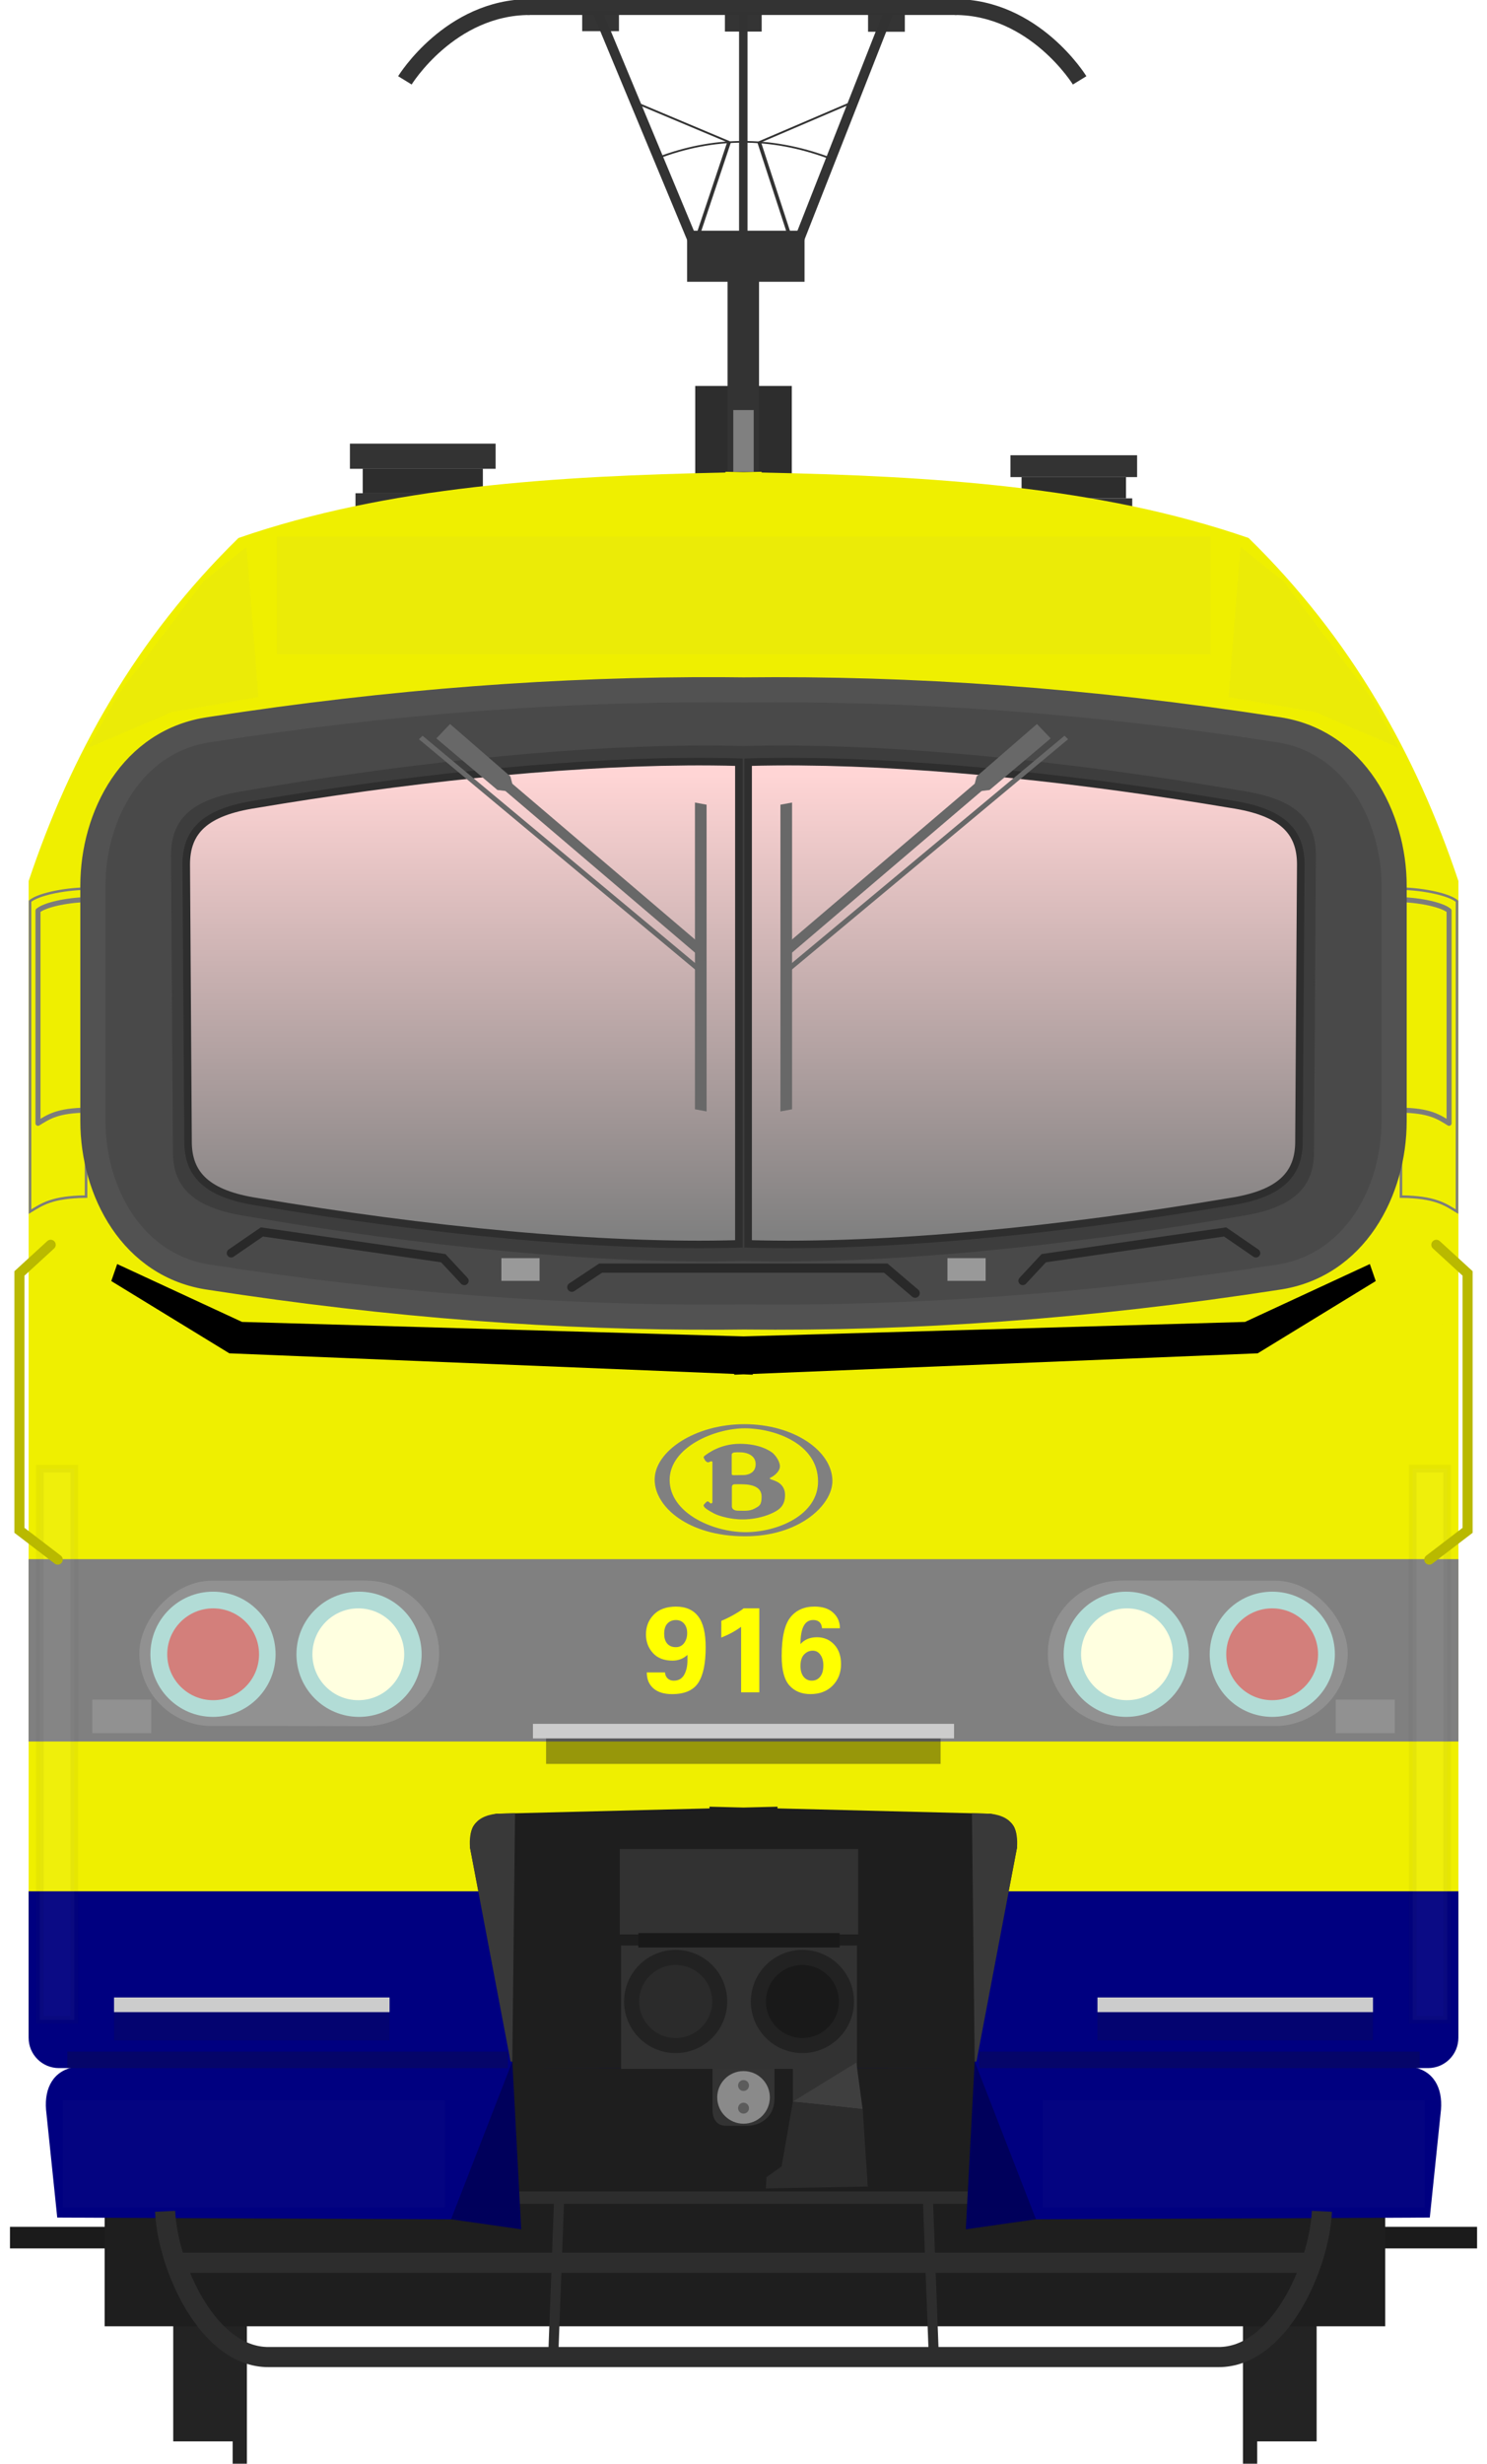 <?xml version="1.0" encoding="utf-8" standalone="no"?>
<!DOCTYPE svg PUBLIC "-//W3C//DTD SVG 1.1//EN" "http://www.w3.org/Graphics/SVG/1.1/DTD/svg11.dtd">
<svg version="1.1" width="295.57" height="489.53" xmlns="http://www.w3.org/2000/svg" xmlns:xlink="http://www.w3.org/1999/xlink">
<defs>
<linearGradient id="linearGradient4798" x1="61.277" x2="169.78" y1="317.29" y2="316.65" gradientUnits="userSpaceOnUse"><stop stop-color="#ffd5d5" offset="0"/><stop stop-color="#808080" offset="1"/></linearGradient>
<filter id="filter1681-4" x="-.088" y="-1.006" width="1.176" height="3.012" color-interpolation-filters="sRGB"><feGaussianBlur stdDeviation="9.216"/></filter>
<linearGradient id="linearGradient6854" x1="109.28" x2="109.28" y1="155.16" y2="246.38" gradientTransform="translate(4.016)" gradientUnits="userSpaceOnUse" xlink:href="#linearGradient4798"/>
<linearGradient id="linearGradient6854-5" x1="109.28" x2="109.28" y1="155.16" y2="246.38" gradientUnits="userSpaceOnUse" xlink:href="#linearGradient4798"/>
<filter id="filter64802" x="-.989" y="-.062" width="2.979" height="1.124" color-interpolation-filters="sRGB"><feGaussianBlur stdDeviation="2.514"/></filter>
<filter id="filter64802-2" x="-.989" y="-.062" width="2.979" height="1.124" color-interpolation-filters="sRGB"><feGaussianBlur stdDeviation="2.514"/></filter>
<filter id="filter64998" x="-.082" y="-.61" width="1.164" height="2.22" color-interpolation-filters="sRGB"><feGaussianBlur stdDeviation="5.954"/></filter>
<filter id="filter66508" x="-.088" y="-.075" width="1.176" height="1.149" color-interpolation-filters="sRGB"><feGaussianBlur stdDeviation="1.241"/></filter>
<filter id="filter66508-8" x="-.088" y="-.075" width="1.176" height="1.149" color-interpolation-filters="sRGB"><feGaussianBlur stdDeviation="1.241"/></filter>
<filter id="filter73146" x="-.004" y="-.319" width="1.008" height="1.638" color-interpolation-filters="sRGB"><feGaussianBlur stdDeviation="0.437"/></filter>
<filter id="filter73878" x="-.072" y="-.699" width="1.143" height="2.398" color-interpolation-filters="sRGB"><feGaussianBlur stdDeviation="1.634"/></filter>
<filter id="filter73878-9" x="-.072" y="-.699" width="1.143" height="2.398" color-interpolation-filters="sRGB"><feGaussianBlur stdDeviation="1.634"/></filter>
<filter id="filter73878-9-7" x="-.072" y="-.699" width="1.143" height="2.398" color-interpolation-filters="sRGB"><feGaussianBlur stdDeviation="1.634"/></filter>
<filter id="filter75469" x="-.154" y="-.548" width="1.308" height="2.096" color-interpolation-filters="sRGB"><feGaussianBlur stdDeviation="4.064"/></filter>
<filter id="filter75469-7" x="-.154" y="-.548" width="1.308" height="2.096" color-interpolation-filters="sRGB"><feGaussianBlur stdDeviation="4.064"/></filter>
</defs>
<rect x="138.19" y="76.69" width="19.197" height="19.42" fill="#2d2d2d" stroke-linejoin="round" stroke-width="3.563" style="paint-order:fill markers stroke"/>
<g transform="translate(-.872)" stroke-linejoin="round">
<rect x="72.968" y="93.142" width="23.88" height="4.861" fill="#2d2d2d" stroke-width="4" style="paint-order:fill markers stroke"/>
<rect x="71.533" y="98.004" width="26.749" height="2.63" fill="#333" stroke-width="3.114" style="paint-order:fill markers stroke"/>
<rect x="70.426" y="88.15" width="28.964" height="4.993" fill="#333" stroke-width="3.332" style="paint-order:fill markers stroke"/>
<g transform="translate(17.307,2.01)">
<rect x="186.62" y="92.784" width="20.756" height="4.225" fill="#2d2d2d" stroke-width="3.477" style="paint-order:fill markers stroke"/>
<rect x="185.37" y="97.01" width="23.25" height="2.286" fill="#333" stroke-width="2.707" style="paint-order:fill markers stroke"/>
<rect x="184.41" y="88.445" width="25.175" height="4.34" fill="#333" stroke-width="2.896" style="paint-order:fill markers stroke"/>
</g>
</g>
<g transform="translate(-21.476 0)" fill="#1b1b1b">
<rect x="292.88" y="442.46" width="22.192" height="4.29"/>
<rect x="23.457" y="442.46" width="22.192" height="4.29"/>
</g>
<g transform="translate(-16.463 358.12)" stroke-width=".265">
<circle cx="244.74" cy="-30.608" r="0" fill="#f6a900"/>
<circle cx="244.74" cy="-30.568" r="0" fill="#b2dcd6"/>
<circle cx="244.74" cy="-30.671" r="0" fill="#0f0"/>
</g>
<g transform="matrix(3.779 0 0 3.779 -12.349 -1.138)">
<g transform="matrix(.265 0 0 .265 4.355 94.454)" fill="#232323">
<g transform="matrix(1.011,0,0,1.011,-39.189,-545.77)">
<g transform="translate(-1.227)" fill="#232323">
<g transform="translate(-1.67,4.427)">
<rect x="71.611" y="627.74" width="13.436" height="35.357"/>
<rect x="83.278" y="622.39" width="2.796" height="45.518" stroke-width="1.615"/>
</g>
<rect transform="scale(-1,1)" x="-294.42" y="632.17" width="13.436" height="35.357"/>
<rect transform="scale(-1,1)" x="-282.75" y="626.82" width="2.796" height="45.518" stroke-width="1.615"/>
</g>
<rect x="55.252" y="574.49" width="251.4" height="70.45" ry="0" fill="#1e1e1e"/>
</g>
</g>
<g transform="matrix(.195 0 0 .195 14.089 -9.987)">
<rect x="140.76" y="127.26" width="8.485" height="75.068" fill="#333" stroke-width="3.116"/>
<g transform="matrix(3.82,0,0,2.541,-260.76,-204.93)" fill="none" stroke="#333">
<path d="m105.22 116.48-2.517 11.314" stroke-width=".262px"/>
<path d="m105.22 116.48-6.966-4.403" stroke-width=".188px"/>
<path d="m107.34 116.5 2.448 11.291" stroke-width=".262px"/>
<path d="m107.34 116.5 6.873-4.426" stroke-width=".188px"/>
<path d="m100.17 118.18c3.886-2.229 7.918-2.355 12.125 0" stroke-width=".182px"/>
</g>
<g transform="matrix(4.465,0,0,4.465,-302.53,-471.18)">
<g transform="matrix(1.407,0,0,1.407,-49.007,4.812)" fill="none" stroke="#333" stroke-width=".681">
<path d="m96.793 80.282h18.447"/>
<path d="m96.907 80.282c-3.436 0-5.369 3.147-5.369 3.147"/>
<path d="m115.14 80.282c3.436 0 5.369 3.147 5.369 3.147"/>
</g>
<g transform="matrix(1 0 0 .665 .162 50.471)">
<rect x="96.674" y="121.51" width="7.094" height="4.638" fill="#333"/>
<g transform="translate(.344)" fill="none" stroke="#333" stroke-width=".617">
<path d="m90.919 101.64 5.928 21.424"/>
<path d="m108.51 101.64-5.601 21.424"/>
</g>
</g>
<path d="m100.23 118.06v13.557" fill="none" stroke="#333" stroke-width=".51"/>
</g>
<rect x="140.04" y="56.006" width="9.916" height="5.268" fill="#333" opacity=".99" stroke-width="3.82"/>
<g transform="matrix(3.82,0,0,3.82,-260.8,-326.67)" fill="#333">
<rect x="94.855" y="100.15" width="2.596" height="1.379" opacity=".99"/>
<rect x="115.04" y="100.19" width="2.596" height="1.379" opacity=".99"/>
</g>
</g>
</g>
<rect x="100.79" y="435.43" width="93.992" height="2.457" fill="#2d2d2d"/>
<path d="m144.2 93.741v0.148c-33.797 0.704-67.041 2.715-96.793 13.002-20.403 19.946-33.333 43.084-41.713 68.164v228.57c0 3.933 1.563 7.602 9.227 7.066 0 0 265.74-8.7e-4 265.74 0 7.663 0.536 9.225-3.133 9.225-7.066v-228.57c-8.38-25.08-21.308-48.218-41.711-68.164-29.751-10.286-62.996-12.298-96.793-13.002v-0.148c-1.199 0.02-2.392 0.052-3.59 0.074-1.198-0.022-2.391-0.055-3.59-0.074z" fill="#efef00"/>
<path d="m289.88 375.79v29.097c0 3.341-2.69 6.03-6.03 6.03h-272.13c-3.341 0-6.03-2.69-6.03-6.03v-29.097h284.19z" fill="#000080" stroke-linejoin="round" stroke-width="2.238"/>
<path d="m143.39 235.59v0.066l-126.08-2.555c0.371 7.503 0.819 15.479 2.217 18.564 1.206 3.49-2.029 5.853-6.472 7.854-3.575 2.183-5.749 4.88-6.271 8.182v17.867h281.99v-17.867c-0.522-3.302-2.694-5.998-6.269-8.182-4.443-2-7.678-4.364-6.472-7.854 1.398-3.084 1.845-11.06 2.215-18.564l-126.08 2.555v-0.066l-4.395 0.033z" fill="#efef00"/>
<g transform="translate(-21.483 0)">
<path d="m44.776 251.16-1.174 3.379 23.465 14.359 100.37 4.098v0.15l1.834-0.074 1.834 0.074v-0.15l100.37-4.098 23.463-14.359-1.172-3.379-24.809 11.498-99.682 2.875-99.682-2.875z" filter="url(#filter1681-4)"/>
<path d="m27.161 312.23v32.145h284.21v-32.145z" fill="#efef00"/>
<g transform="translate(.007)">
<g fill="#efef00" stroke="#7c7c7c">
<path d="m311.08 179.07v61.674c-2.312-1.415-4.321-2.92-11.136-2.984v-61.203c4.919 0.124 9.715 1.264 11.136 2.513z" stroke-width=".5"/>
<path d="m309.51 180.95v42.246c-2.028-1.241-3.79-2.561-9.767-2.617v-41.832c4.314 0.109 8.521 1.109 9.767 2.204z" stroke-linejoin="round" stroke-width="1px"/>
<path d="m27.446 179.07v61.674c2.312-1.415 4.321-2.92 11.136-2.984v-61.203c-4.919 0.124-9.715 1.264-11.136 2.513z" stroke-width=".5"/>
<path d="m29.024 180.95v42.246c2.028-1.241 3.79-2.561 9.767-2.617v-41.832c-4.314 0.109-8.521 1.109-9.767 2.204z" stroke-linejoin="round" stroke-width="1px"/>
</g>
<path d="m165.03 137.05c-32.123-0.132-65.587 2.302-101.73 7.889-15.637 2.171-23.361 17.213-23.361 31.062v46.756c0 13.842 7.724 28.891 23.361 31.062 36.141 5.587 69.607 8.021 101.73 7.889 1.414-6e-3 2.821-0.023 4.231-0.039 33.419 0.372 68.229-2.017 105.96-7.85 15.637-2.171 23.363-17.22 23.363-31.062v-46.756c0-13.548-7.726-28.892-23.363-31.062-37.73-5.833-72.54-8.222-105.96-7.85-1.409-0.016-2.816-0.033-4.231-0.039z" fill="#494949" stroke="#525252" stroke-width="5"/>
<path d="m135.14 255.76 5.707-3.787h56.696l5.835 4.965" fill="none" stroke="#292929" stroke-linecap="round" stroke-width="1.838"/>
<g transform="translate(.089)" fill="none" stroke="#292929" stroke-linecap="round" stroke-width="1.741">
<path d="m224.68 254.48 4.179-4.488 36.045-5.213 6.118 4.206"/>
<path d="m113.67 254.48-4.179-4.488-36.045-5.213-6.118 4.206"/>
</g>
<rect x="27.156" y="309.8" width="284.21" height="36.223" fill="#808080"/>
</g>
<path d="m162.51 358.98v0.339l-42.324 1.061c-6.063 1.252-4.99 4.134-5.281 6.705l8.412 43.881 45.953-0.066 45.953 0.066 8.412-43.881c-0.291-2.571 0.782-5.453-5.281-6.705l-42.326-1.061v-0.339l-6.758 0.168z" fill="#1e1e1e"/>
<rect transform="matrix(1.432 0 0 1 -53.77 0)" x="128.35" y="344.87" width="54.762" height="5.61" fill="#1a1a1a" filter="url(#filter73878-9-7)" opacity=".643"/>
<rect transform="scale(-1,1)" x="-211.12" y="342.52" width="83.707" height="2.895" fill="#ccc"/>
</g>
<g fill="#e6e6e6" stroke="#2d2d2d" stroke-linecap="square" stroke-width="1.5">
<rect x="7.912" y="291.82" width="6.856" height="109.52" filter="url(#filter64802)" opacity=".215"/>
<rect transform="matrix(-1 0 0 1 187.52 108.73)" x="-100.14" y="183.08" width="6.856" height="109.52" filter="url(#filter64802-2)" opacity=".215"/>
</g>
<path d="m285.5 247.33 6.213 5.693v51.044l-7.612 5.821" fill="none" stroke="#b9b900" stroke-linecap="round" stroke-width="2"/>
<g transform="translate(-19.716 -.077)">
<g transform="matrix(-1.045 0 0 1.069 340.56 -14.877)" fill="#1b1b1b" stroke-width="1px">
<path d="m175.36 152.56c25.737 0.224 56.409 3.584 85.287 8.451 10.102 1.532 13.85 5.343 13.85 11.959l-0.357 55.086c0 6.523-3.75 10.426-13.852 11.959-32.626 5.499-67.178 9.064-94.672 8.367-27.494 0.697-62.047-2.868-94.674-8.367-10.102-1.532-13.852-5.436-13.852-11.959l-0.357-55.086c0-6.616 3.748-10.426 13.85-11.959 28.878-4.867 59.55-8.227 85.287-8.451 3.341-0.029 6.586 2e-3 9.746 0.082 3.159-0.08 6.404-0.111 9.744-0.082z" fill="#3d3d3d"/>
</g>
<g transform="matrix(-1 0 0 1 335 -1.138)" stroke="#000" stroke-width="1.5">
<path d="m155.87 152.56c-25.737 0.224-56.409 3.584-85.287 8.451-10.102 1.532-13.85 5.343-13.85 11.959l0.357 55.086c0 6.523 3.75 10.426 13.852 11.959 33.004 5.563 67.992 9.155 95.637 8.35v-95.705c-3.456-0.101-7.032-0.132-10.709-0.1z" fill="url(#linearGradient6854)" stroke="#2e2e2e" stroke-width="1.5"/>
</g>
<g transform="translate(4.023 -1.138)" stroke="#000" stroke-width="1.5">
<path d="m151.85 152.56c-25.737 0.224-56.409 3.584-85.287 8.451-10.102 1.532-13.85 5.343-13.85 11.959l0.357 55.086c0 6.523 3.75 10.426 13.852 11.959 33.004 5.563 67.992 9.155 95.637 8.35v-95.705c-3.456-0.101-7.032-0.132-10.709-0.1z" fill="url(#linearGradient6854-5)" stroke="#2e2e2e" stroke-width="1.5"/>
</g>
</g>
<g transform="translate(-17.943 -1.138)">
<rect transform="scale(-1,1)" x="-295.17" y="338.83" width="11.714" height="6.678" ry="0" fill="#919191"/>
<rect x="36.293" y="338.83" width="11.714" height="6.678" ry="0" fill="#919191"/>
<rect transform="scale(-1,1)" x="-290.85" y="398.02" width="54.762" height="2.921" fill="#ccc"/>
<rect x="40.612" y="398.02" width="54.762" height="2.921" fill="#ccc"/>
</g>
<path d="m10.076 247.33-6.213 5.693v51.044l7.612 5.821" fill="none" stroke="#b9b900" stroke-linecap="round" stroke-width="2"/>
<rect x="145.75" y="81.481" width="4.063" height="12.259" fill="#808080"/>
<g transform="translate(-17.943 -1.138)">
<path d="m223.86 442.1-13.944 1.991 1.763-33.345s13.893 31.354 12.181 31.354z" fill="#00005b"/>
<path d="m298.6 411.83c4.247 0.675 6.127 4.103 5.764 8.506l-2.223 21.421-78.277 0.349-12.181-31.354z" fill="#000080"/>
<path d="m107.6 442.1 13.944 1.991-1.763-33.345s-13.893 31.354-12.181 31.354z" fill="#00005b"/>
<path d="m32.861 411.83c-4.247 0.675-6.127 4.103-5.764 8.506l2.223 21.421 78.277 0.349 12.181-31.354z" fill="#000080"/>
<g fill="none" stroke="#2d2d2d">
<path d="m202.39 438.35 1.179 31.445" stroke-width="2"/>
<path d="m50.76 440.51c0.519 11.021 8.555 29.067 20.595 28.961h98.971m110.37-28.961c-0.519 11.021-8.555 29.067-20.595 28.961h-98.971" stroke-width="4"/>
<path d="m52.919 450.74h116.92m108.7 0h-116.92" stroke-width="4"/>
<path d="m129.07 438.35-1.179 31.445" stroke-width="2"/>
</g>
</g>
<g transform="translate(-21.622 0)" fill="#808080">
<g transform="matrix(4.327,0,0,-3.82,334.51,320.75)">
<g transform="matrix(-1,0,0,1,-4.732,-1.242)">
<path d="m35.414 34.727 12.837 12.121" fill="none" stroke="#686868" stroke-width=".246px"/>
<path d="m35.44 35.794 11.542 11.143" fill="none" stroke="#686868" stroke-width=".492"/>
<path d="m43.947 44.007 0.781 0.11 2.806 2.684-0.63 0.748-2.772-2.726z" fill="#686868"/>
</g>
<g transform="translate(-71.65,-1.242)">
<rect transform="matrix(-0 1 .979 -.205 0 0)" x="34.056" y="31.934" width="15.955" height=".546" fill="#686868" stroke-width=".233"/>
</g>
</g>
<g transform="matrix(-4.327 0 0 -3.82 4.308 320.75)">
<g transform="matrix(-1,0,0,1,-4.732,-1.242)">
<path d="m35.414 34.727 12.837 12.121" fill="none" stroke="#686868" stroke-width=".246px"/>
<path d="m35.44 35.794 11.542 11.143" fill="none" stroke="#686868" stroke-width=".492"/>
<path d="m43.947 44.007 0.781 0.11 2.806 2.684-0.63 0.748-2.772-2.726z" fill="#686868"/>
</g>
<g transform="translate(-71.65,-1.242)">
<rect transform="matrix(-0 1 .979 -.205 0 0)" x="34.056" y="31.934" width="15.955" height=".546" fill="#686868" stroke-width=".233"/>
</g>
</g>
</g>
<g transform="translate(-20.314 -2.562)">
<g fill="#919191" stroke-width="3.82">
<rect x="228.62" y="316.64" width="59.58" height="28.873" rx="14.437" ry="14.437"/>
<path d="m243.7 316.64c-8.343-2.7e-4 -15.105 6.502-15.105 14.521 8e-4 8.019 6.439 14.371 14.78 14.371l15.283-0.081v-28.831z"/>
<rect transform="scale(-1,1)" x="-107.59" y="316.64" width="59.58" height="28.873" rx="14.437" ry="14.437"/>
<path d="m92.481 316.64c8.343-2.7e-4 15.105 6.502 15.105 14.521-7.9e-4 8.019-6.439 14.371-14.78 14.371l-15.283-0.081v-28.831z"/>
</g>
<g transform="matrix(.906 0 0 .906 -17.773 -115.4)">
<circle cx="88.768" cy="493" r="13.732" fill="#b2dcd6"/>
<circle cx="120.81" cy="493" r="13.732" fill="#b2dcd6"/>
<circle cx="120.65" cy="493" r="10.07" fill="#ffffe0"/>
<circle cx="88.8" cy="493" r="10.07" fill="#f00" fill-opacity=".422"/>
</g>
<g transform="matrix(-.906 0 0 .906 353.63 -115.4)">
<circle cx="88.768" cy="493" r="13.732" fill="#b2dcd6"/>
<circle cx="120.81" cy="493" r="13.732" fill="#b2dcd6"/>
<circle cx="120.65" cy="493" r="10.07" fill="#ffffe0"/>
<circle cx="88.8" cy="493" r="10.07" fill="#f00" fill-opacity=".422"/>
</g>
</g>
<path d="m141.62 410.94h12.326v5.936c0 4.03-3.085 5.51-5.441 5.51h-4.157c-2.337 0-2.728-2.043-2.728-3.113z" fill="#333" stroke-width="3.82"/>
<g transform="matrix(3.82 0 0 3.82 -259.54 -467.74)">
<g fill="#333">
<rect x="100.19" y="218.62" width="12.404" height="4.443" opacity=".99"/>
<rect x="109.2" y="229.86" width="3.273" height="1.931" opacity=".99"/>
<rect x="100.26" y="223.64" width="12.273" height="6.415" opacity=".99"/>
</g>
<g transform="translate(147.03 .761)" stroke="#232323" stroke-linecap="round" stroke-linejoin="bevel" stroke-width=".785">
<circle cx="-43.93" cy="225.79" r="2.291" fill="#2c2c2c" opacity=".99"/>
<circle cx="-37.335" cy="225.79" r="2.291" fill="#1a1a1a" opacity=".99"/>
</g>
<path d="m112.5 229.73-3.305 2.029 3.633 0.393z" fill="#3f3f3f"/>
<path d="m109.2 231.76-0.589 3.371-0.785 0.556-0.033 0.589 5.302-0.098-0.262-4.025-3.633-0.393" fill="#2c2c2c"/>
<rect x="101.16" y="222.99" width="10.473" height=".753" fill="#1a1a1a" opacity=".99"/>
</g>
<g transform="translate(-21.478 0)" stroke-width="3.82">
<circle cx="169.27" cy="416.74" r="5.229" fill="#8a8a8a"/>
<circle cx="169.27" cy="414.38" r="1.085" fill="#5c5c5c"/>
<circle cx="169.27" cy="418.88" r="1.085" fill="#5c5c5c"/>
</g>
<g transform="translate(-22.907 0)" fill="#999">
<rect x="122.57" y="249.99" width="7.589" height="4.508"/>
<rect x="211.23" y="249.99" width="7.589" height="4.508"/>
</g>
<rect transform="matrix(1.065 0 0 1 -11.064 0)" x="62.084" y="106.61" width="174.23" height="23.426" fill="#999" filter="url(#filter64998)" opacity=".215" style="mix-blend-mode:normal"/>
<g transform="translate(.161)" fill="#9e9e9e">
<path d="m40.297 115.49-17.117 22.703-5.797 10.414 16.43-7.069 17.396-3.03-2.382-29.827z" filter="url(#filter66508)" opacity=".216"/>
<path transform="matrix(-1 0 0 1 308.12 4.581)" d="m53.167 110.91-17.117 22.703-5.797 10.414 16.43-7.069 17.396-3.03-2.382-29.827z" filter="url(#filter66508-8)" opacity=".216"/>
</g>
<g transform="translate(-.03 -1.876)" fill="#1a1a1a" filter="url(#filter73146)">
<rect x="13.414" y="409.51" width="87.581" height="3.284" opacity=".216"/>
<rect x="194.64" y="409.51" width="87.581" height="3.284" opacity=".216"/>
</g>
<g transform="translate(0)" fill="#1a1a1a">
<rect x="22.669" y="399.8" width="54.762" height="5.61" filter="url(#filter73878)" opacity=".398"/>
<rect x="218.14" y="399.8" width="54.762" height="5.61" filter="url(#filter73878-9)" opacity=".398"/>
</g>
<g transform="translate(2.403)" fill="#b3b3b3">
<rect transform="matrix(1.199 0 0 1.199 -45.049 -81.993)" x="208.42" y="416.39" width="63.374" height="17.794" filter="url(#filter75469)" opacity=".144"/>
<rect transform="matrix(1.199 0 0 1.199 -239.83 -81.993)" x="208.42" y="416.39" width="63.374" height="17.794" filter="url(#filter75469-7)" opacity=".144"/>
</g>
<g transform="translate(-.001)" fill="#393939">
<path d="m101.83 409.61 0.545-49.327-3.677 0.092c-4.684 0.554-5.501 3.332-5.281 6.705l8.06 42.53h0.353"/>
<path d="m193.74 409.61-0.545-49.327 3.677 0.092c4.684 0.554 5.501 3.332 5.281 6.705l-8.06 42.53h-0.353"/>
</g>
<g fill="#ff0">
<path d="m128.56 332.3h3.621q0.047 0.75 0.527 1.195 0.48 0.445 1.195 0.445 1.418 0 2.074-1.148 0.668-1.148 0.668-2.906v-1.066q-1.254 1.137-2.965 1.137-2.543 0-3.914-1.523t-1.371-3.68q0-2.344 1.559-3.938 1.559-1.594 4.418-1.594 2.918 0 4.406 1.934 1.488 1.922 1.488 6.152 0 4.84-1.488 7.078-1.488 2.227-5.191 2.227-2.402 0-3.715-1.148-1.312-1.148-1.312-3.164zm3.457-7.664q0 1.148 0.539 1.863 0.633 0.785 1.77 0.785 1.043 0 1.652-0.809 0.609-0.809 0.609-1.992 0-1.172-0.609-1.875-0.609-0.715-1.617-0.715-1.055 0-1.699 0.691-0.645 0.68-0.645 2.051z"/>
<path d="m143.37 322.05q1.09-0.422 2.519-1.23 1.43-0.82 1.922-1.254h3.117v16.688h-3.621v-13.02q-1.664 1.242-3.938 2.144z"/>
<path d="m159.11 326.67q1.195-1.359 3.281-1.359 2.062 0 3.422 1.453t1.359 3.891q0 2.566-1.664 4.266-1.664 1.688-4.418 1.688-2.66 0-4.195-1.734-1.523-1.734-1.523-5.801 0-5.496 1.699-7.676 1.711-2.18 4.816-2.18 2.426 0 3.738 1.23 1.324 1.219 1.324 3.082h-3.562q-0.129-1.641-1.758-1.641-2.519 0-2.519 4.781zm0 4.359q0 1.359 0.621 2.133 0.633 0.773 1.629 0.773 1.031 0 1.664-0.785 0.633-0.797 0.633-2.238 0-1.277-0.574-2.098-0.574-0.832-1.535-0.832-1.008 0-1.723 0.762-0.715 0.75-0.715 2.285z"/>
</g>
<g transform="matrix(.205 0 0 .205 132.63 283.07)" fill="#808080" stroke-width=".626">
<path transform="matrix(1.596 0 0 1.598 -12.34 -.74)" d="m54.621 0.178c-30.187 0-54.547 16.514-54.547 33.638 2.19e-4 16.434 20.349 34.26 54.547 34.36 33.095 0.2 53.449-18.827 53.449-33.559-0.1-18.326-23.563-34.439-53.449-34.439zm0.199 2.502c17.952 0 44.528 9.214 44.518 32.248 0 20.329-24.459 30.744-44.115 30.744-19.657 0-46.043-11.517-46.043-31.746 0.11-19.739 27.288-31.246 45.64-31.246z"/>
<path transform="matrix(1.596 0 0 1.598 -12.34 -.74)" d="m51.803 12.084c-11.924 0-19.447 5.919-20.75 6.82-1.404 0.902-1.405 1.391-0.803 2.393 0.501 0.911 0.502 1.012 1.395 1.713 0.902 0.701 1.805-1e-3 2.607-0.301 0.913-0.31 0.912 0.691 0.912 0.691v23.844c0 1.202-1.103 1.002-1.103 1.002s-0.602-0.601-1.204-1.002c-0.501-0.4-0.801-0.299-1.302 0.102l-1.305 1.3c-0.802 0.892-0.302 1.292 0.1 1.903 0.401 0.591 2.107 1.802 5.617 3.695 3.51 1.903 11.031 3.707 17.349 3.707 6.319 0 12.346-1.303 17.25-3.406 4.814-2.103 8.725-4.516 8.725-11.416 0-7.02-6.117-8.623-8.123-9.324-1.916-0.691-1.114-0.992-0.111-1.493 1.013-0.49 5.014-3.102 5.125-6.507 0-3.305-3.008-7.111-4.713-8.412-1.705-1.202-7.732-5.309-19.666-5.309zm-1.543 5.129c1.636-0.03 3.047 0.088 3.047 0.088s8.132 0.401 8.132 7.111c0 6.61-7.019 6.609-7.019 6.609s-5.316 0.1-6.318 0.1c-1.414 0-1.204-0.801-1.204-0.801v-11.617s-0.109-1.202 1.696-1.402c0.551-0.053 1.12-0.078 1.666-0.088zm1.465 19.375c0.46 5e-3 0.956 0.016 1.482 0.041 7.622 0.1 11.834 2.404 11.834 7.512 0 5.207-1.396 5.708-4.404 7.31-3.109 1.602-6.118 1.201-9.828 1.201-3.811 0-3.811-2.402-3.811-2.402v-12.018s-0.099-1.503 1.596-1.603c0.677 0 1.749-0.055 3.131-0.041z"/>
</g>
</svg>
